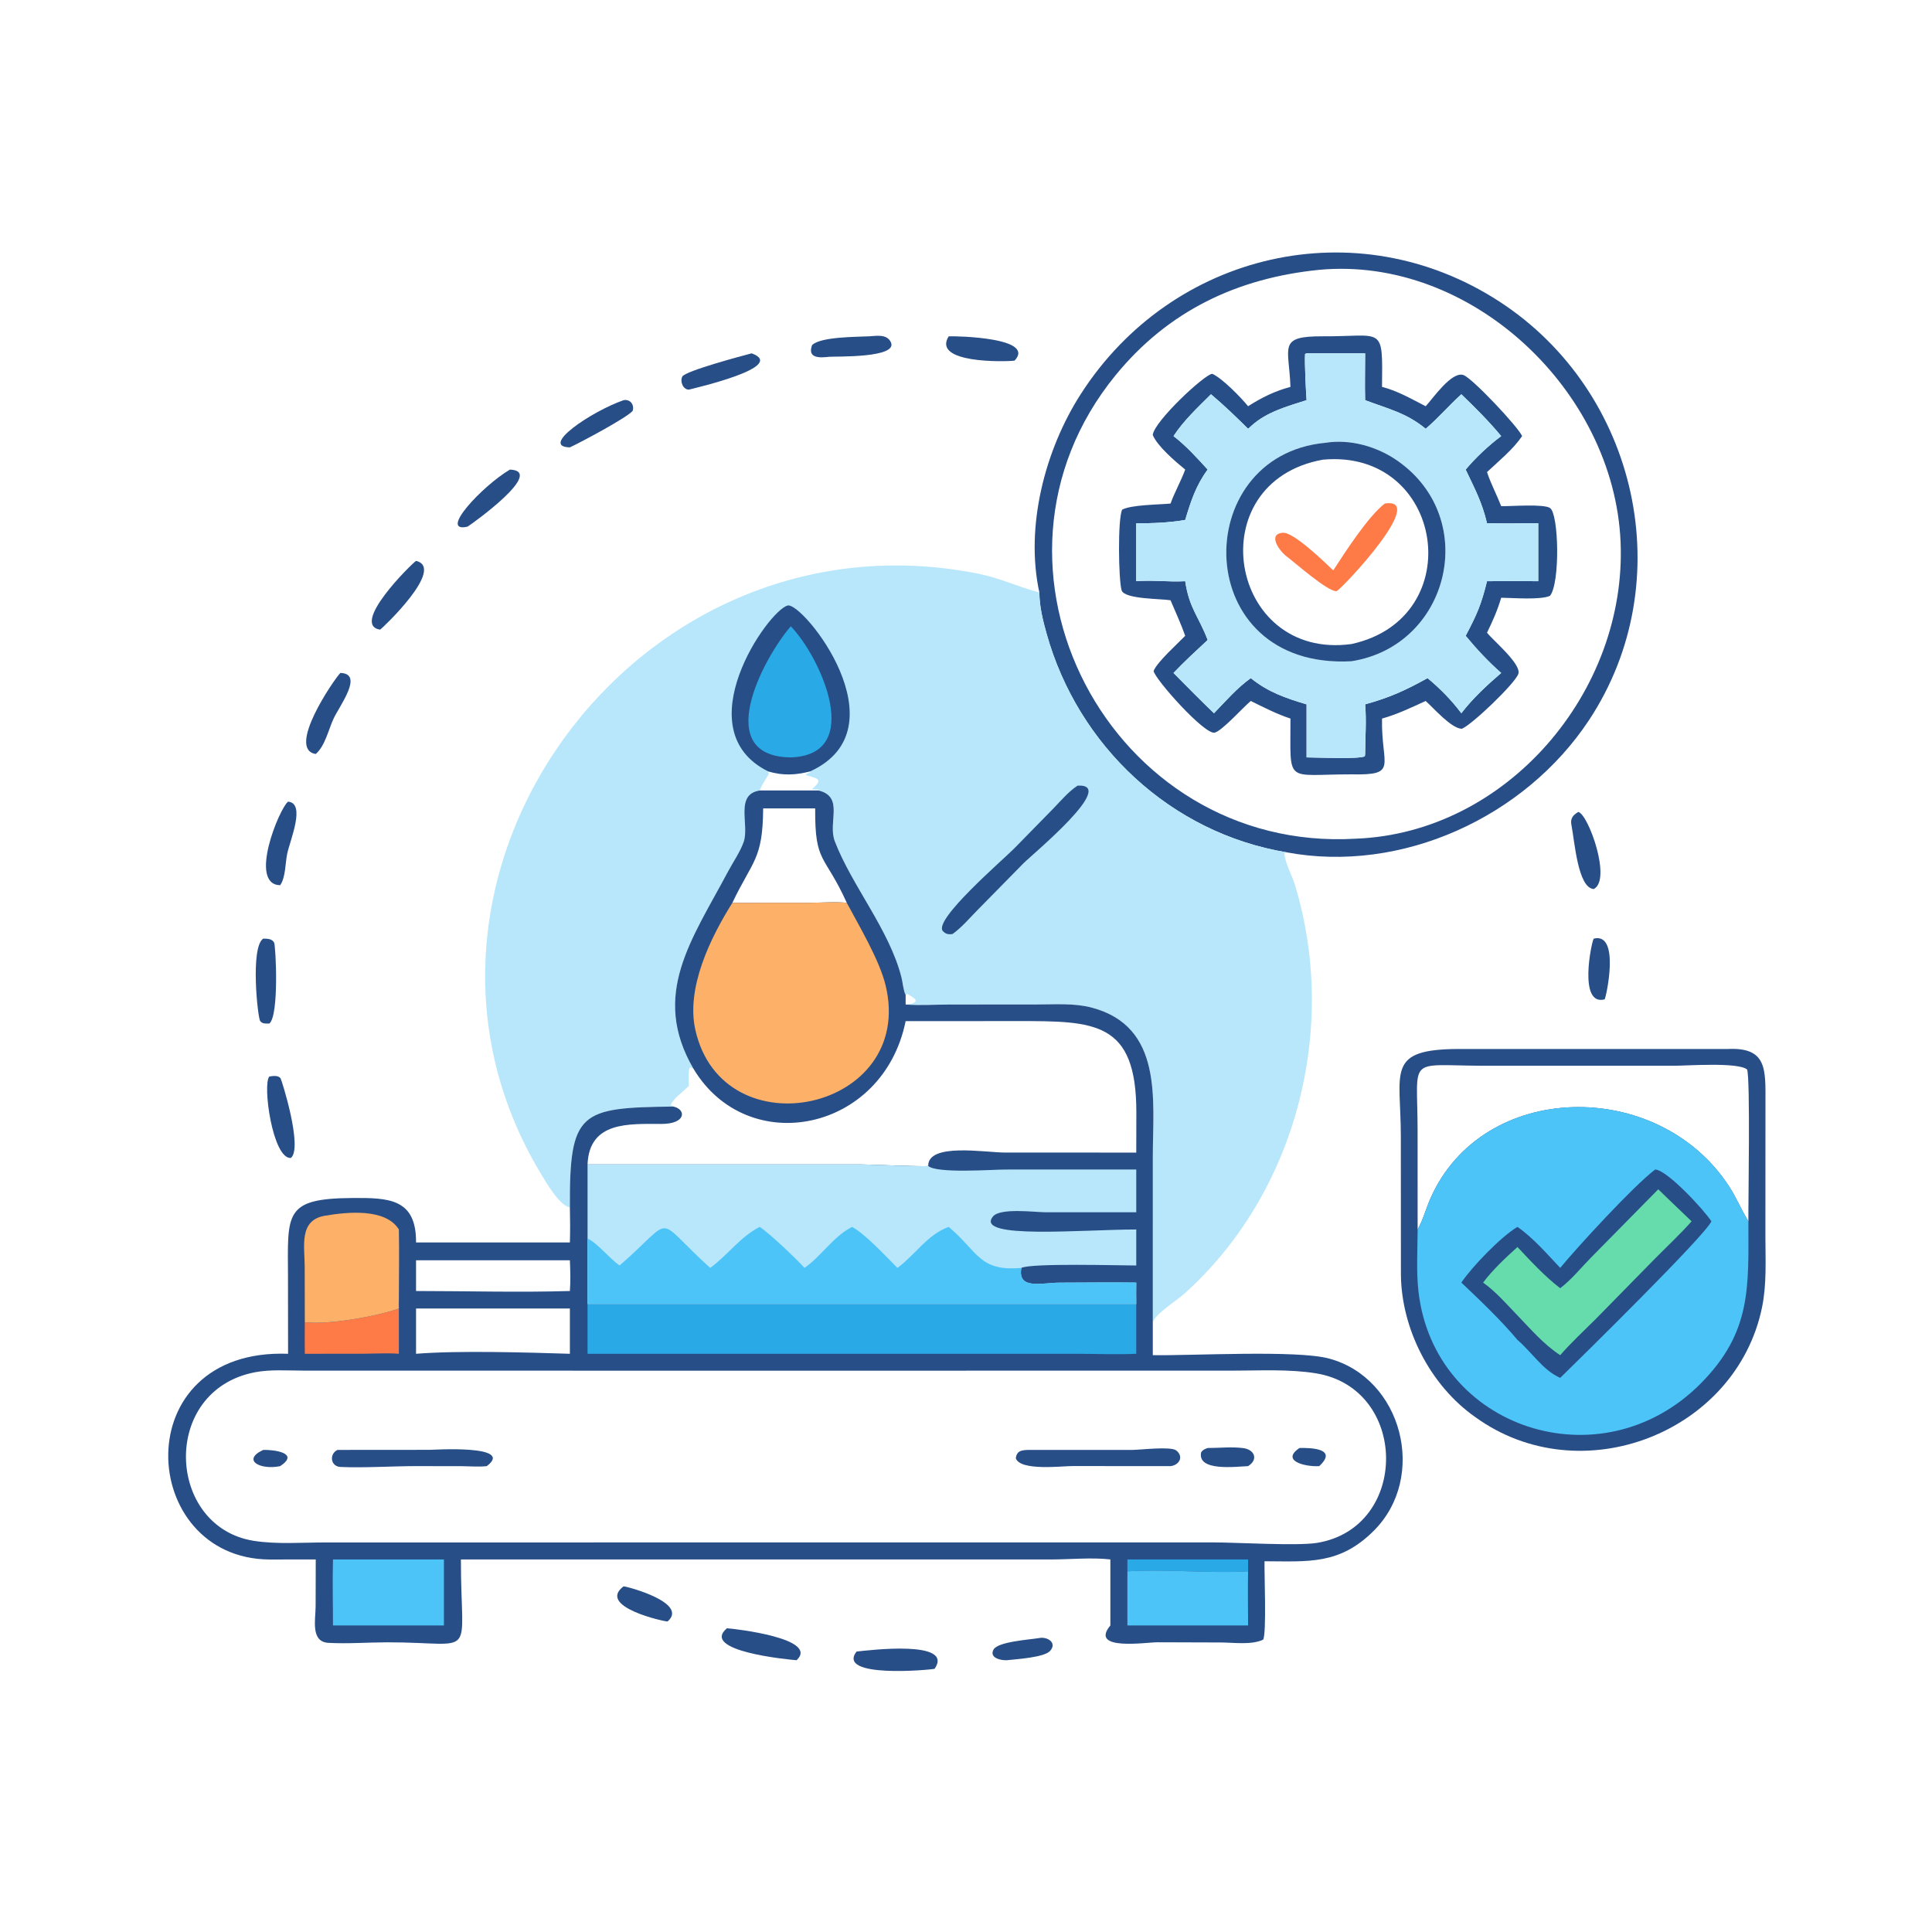 <?xml version="1.0" encoding="utf-8" ?>
<svg xmlns="http://www.w3.org/2000/svg" xmlns:xlink="http://www.w3.org/1999/xlink" width="512" height="512">
	<path fill="#274E86" d="M275.437 434.089C277.514 433.688 280.262 435.324 278.271 437.52C276.697 439.255 269.294 439.7 266.798 439.975C265.329 440.058 262.076 439.393 263.293 437.157C264.454 435.023 272.986 434.525 275.437 434.089Z"/>
	<path fill="#274E86" d="M165.265 420.393C166.211 420.439 182.606 424.768 176.919 429.706C176.036 429.757 158.069 425.775 165.265 420.393Z"/>
	<path fill="#274E86" d="M422.354 248.746C429.464 246.986 425.63 264.258 425.257 264.836C418.19 266.729 421.767 249.55 422.354 248.746Z"/>
	<path fill="#274E86" d="M251.414 89.123C253.903 89.046 274.594 89.505 268.867 95.576C266.206 95.889 246.91 96.328 251.414 89.123Z"/>
	<path fill="#274E86" d="M135.135 124.446C144.658 124.809 125.346 138.65 123.916 139.564C116.014 141.382 127.826 128.751 135.135 124.446Z"/>
	<path fill="#274E86" d="M418.272 215.172C420.947 215.827 427.182 233.227 422.354 235.602C418.123 235.301 417.311 222.977 416.453 218.681C416.106 216.945 416.781 216.049 418.272 215.172Z"/>
	<path fill="#274E86" d="M165.265 106.048C167.031 105.731 168.173 107.269 167.657 108.895C165.964 110.805 153.866 117.237 151.025 118.555C142.91 118.394 156.642 109.061 165.265 106.048Z"/>
	<path fill="#274E86" d="M110.256 148.638C118.211 150.555 101.269 166.546 100.736 166.868C92.752 165.562 108.869 149.59 110.256 148.638Z"/>
	<path fill="#274E86" d="M230.345 89.123C232.281 89.02 234.95 88.48 236.047 90.609C238.277 94.936 221.443 94.408 219.69 94.556C217.476 94.802 213.835 95.109 215.218 91.439C217.548 89.203 226.994 89.308 230.345 89.123Z"/>
	<path fill="#274E86" d="M199.195 93.636C208.909 97.202 183.917 102.884 182.553 103.26C180.98 103.23 180.166 101.085 180.813 99.801C181.566 98.305 197.038 94.202 199.195 93.636Z"/>
	<path fill="#274E86" d="M192.646 431.507C194.898 431.659 217.221 434.231 211.104 439.975C208.628 439.774 185.465 437.542 192.646 431.507Z"/>
	<path fill="#274E86" d="M76.343 212.444C81.098 212.874 76.874 222.624 76.112 226.247C75.584 228.757 75.722 232.472 74.247 234.594C65.735 234.408 74.01 214.237 76.343 212.444Z"/>
	<path fill="#274E86" d="M71.383 285.29C72.329 285.136 73.66 284.915 74.341 285.737C74.607 286.057 80.356 304.252 77.079 306.87C72.241 307.191 69.507 287.254 71.383 285.29Z"/>
	<path fill="#274E86" d="M69.754 248.746C70.763 248.75 72.198 248.759 72.662 249.866C73.074 250.848 74.013 269.034 71.383 271.254L71.096 271.257C70.275 271.257 69.507 271.308 68.947 270.585C68.305 269.758 66.278 251.05 69.754 248.746Z"/>
	<path fill="#274E86" d="M226.991 437.68C230.368 437.311 252.973 434.545 247.685 442.25C246.537 442.538 221.524 444.85 226.991 437.68Z"/>
	<path fill="#274E86" d="M90.197 178.339C96.5 178.5 90.011 187.013 88.421 190.399C87.073 193.266 86.142 197.729 83.677 199.813C75.818 198.569 88.502 180.059 90.197 178.339Z"/>
	<path fill="#274E86" d="M457.752 277.999C468.325 277.447 467.887 283.36 467.866 292.22L467.85 327.652C467.858 333.917 468.225 340.34 466.949 346.508C460.085 379.669 419.008 395.812 390.976 375.552C379.041 367.183 371.355 352.159 371.256 337.68L371.235 301.106C371.238 283.883 367.102 278.002 386.847 277.99L457.752 277.999ZM375.687 325.826C377.102 323.341 377.902 320.281 379.062 317.641C392.875 286.226 439.364 285.549 458.167 314.314C460.049 317.194 461.351 320.333 463.102 323.268L463.34 323.663C463.288 318.759 463.881 285.84 462.999 283.432C460.665 281.437 447.032 282.432 443.728 282.433L392.714 282.438C372.706 282.313 375.651 279.846 375.676 299.375L375.687 325.826Z"/>
	<path fill="#4DC4F8" d="M375.687 325.826C377.102 323.341 377.902 320.281 379.062 317.641C392.875 286.226 439.364 285.549 458.167 314.314C460.049 317.194 461.351 320.333 463.102 323.268L463.34 323.663C463.373 341.249 464.164 353.042 450.754 366.595C424.335 393.295 380.078 378.582 375.915 342.3C375.299 336.932 375.672 331.233 375.687 325.826Z"/>
	<path fill="#274E86" d="M438.631 309.933C441.858 310.051 451.693 320.788 453.535 323.663C451.921 327.421 418.454 360.276 413.471 365.15C408.92 363.169 405.877 358.272 402.142 355.088C397.799 349.899 392.216 344.576 387.269 339.897C390.136 335.661 397.774 327.719 402.142 325.141C406.311 328.03 409.995 332.326 413.471 336.003C417.998 330.51 432.716 314.45 438.631 309.933Z"/>
	<path fill="#66DCAC" d="M439.453 315.178C442.408 317.996 445.311 320.865 448.286 323.663C445.184 327.172 441.697 330.394 438.409 333.733L422.943 349.498C419.767 352.678 416.422 355.743 413.471 359.134C409.023 356.223 405.798 352.38 402.142 348.594C399.272 345.626 396.412 342.288 393.035 339.897C395.675 336.399 398.909 333.412 402.142 330.472C405.708 334.254 409.334 338.225 413.471 341.386C416.482 339.107 419.017 335.915 421.681 333.223L439.453 315.178Z"/>
	<path fill="#274E86" d="M275.437 156.986C271.639 139.56 276.918 119.201 286.451 104.379C310.652 66.75 359.567 55.339 397.372 79.925C434.08 103.797 445.379 154.073 421.121 190.815C404.126 216.556 371.437 231.583 340.901 225.867C310.234 220.722 285.717 197.699 277.374 167.987C276.352 164.347 275.474 160.787 275.437 156.986ZM349.606 71.506C327.902 73.682 309.593 82.356 295.635 99.447C254.317 150.041 294.275 226.131 359.312 222.259C399.368 220.727 431.175 183.249 429.47 143.606C427.749 103.592 389.914 67.764 349.606 71.506Z"/>
	<path fill="#274E86" d="M350.559 89.123C366.699 89.219 366.431 86.001 366.25 102.529C370.353 103.566 374.074 105.74 377.821 107.655C379.697 105.661 384.731 98.254 387.863 99.406C390.229 100.276 402.323 113.109 403.379 115.574C400.93 119.152 397.223 122.145 394.074 125.105C395.071 128.148 396.661 131.132 397.831 134.138C400.333 134.204 409.148 133.476 410.79 134.64C413.103 136.279 413.482 154.46 410.769 157.899C408.227 159.056 400.86 158.427 397.831 158.407C396.868 161.683 395.572 164.612 394.074 167.666C395.621 169.676 403.235 175.976 402.379 178.577C401.552 181.091 389.983 192.167 387.376 193.139C384.583 193.017 379.984 187.708 377.821 185.764C374.03 187.497 370.28 189.309 366.25 190.427C366.005 203.061 370.756 205.462 358.154 205.211C340.309 205.2 342.039 208.073 341.984 190.427C338.417 189.262 334.839 187.429 331.469 185.764C329.426 187.453 323.906 193.654 321.906 194.154C319.263 194.815 306.049 179.974 305.718 177.818C306.573 175.505 312.179 170.492 314.092 168.496C312.964 165.309 311.526 162.192 310.207 159.078C307.791 158.642 297.98 158.828 297.243 156.445C296.412 153.758 296.178 137.446 297.388 135.064C299.794 133.756 307.09 133.751 310.207 133.445C311.314 130.371 312.958 127.52 314.092 124.446C311.498 122.319 306.713 118.253 305.487 115.264C305.909 111.602 319.3 99.141 321.258 99.065C323.882 100.197 328.891 105.358 330.758 107.655C334.466 105.3 337.739 103.682 341.984 102.529C341.612 91.869 338.495 89.08 350.559 89.123ZM346.255 93.636L345.858 93.801C345.694 96.111 346.085 103.637 346.255 106.048C341.117 107.695 335.697 109.141 331.618 112.859L330.758 113.633C327.574 110.49 324.355 107.359 320.921 104.486C317.453 107.941 313.67 111.459 310.99 115.574C314.256 118.053 317.29 121.406 320.045 124.446C316.939 128.626 315.585 132.845 314.092 137.785C309.857 138.514 305.412 138.716 301.121 138.654L301.121 154.022C305.477 153.667 309.754 154.27 314.092 154.022C315.157 161.256 317.701 163.391 320.045 169.607C316.972 172.469 313.888 175.295 310.99 178.339C314.542 181.922 318.075 185.526 321.72 189.015C324.859 185.759 327.772 182.365 331.469 179.709C336.111 183.439 340.63 184.977 346.255 186.66L346.255 200.717C348.892 200.723 359.916 201.234 361.696 200.432L361.775 199.813C361.79 195.47 362.162 190.979 361.775 186.66C368.303 184.851 372.375 182.991 378.314 179.709C381.685 182.513 384.64 185.507 387.269 189.015C390.328 185.024 394.037 181.621 397.831 178.339C394.43 175.365 391.291 171.976 388.416 168.496C391.432 162.775 392.53 160.29 394.074 154.022C398.599 153.969 403.125 154.005 407.649 154.022L407.649 138.654C403.133 138.658 398.586 138.776 394.074 138.654C392.723 133.001 390.847 129.574 388.416 124.446C391.018 121.318 394.556 118.009 397.831 115.574C394.592 111.661 390.929 108.007 387.269 104.486C384.013 107.424 381.156 110.791 377.821 113.633C372.703 109.402 367.799 108.337 361.775 106.048C361.657 101.913 361.784 97.772 361.775 93.636L346.255 93.636Z"/>
	<path fill="#B8E7FB" d="M346.255 93.636L361.775 93.636C361.784 97.772 361.657 101.913 361.775 106.048C367.799 108.337 372.703 109.402 377.821 113.633C381.156 110.791 384.013 107.424 387.269 104.486C390.929 108.007 394.592 111.661 397.831 115.574C394.556 118.009 391.018 121.318 388.416 124.446C390.847 129.574 392.723 133.001 394.074 138.654C398.586 138.776 403.133 138.658 407.649 138.654L407.649 154.022C403.125 154.005 398.599 153.969 394.074 154.022C392.53 160.29 391.432 162.775 388.416 168.496C391.291 171.976 394.43 175.365 397.831 178.339C394.037 181.621 390.328 185.024 387.269 189.015C384.64 185.507 381.685 182.513 378.314 179.709C372.375 182.991 368.303 184.851 361.775 186.66C362.162 190.979 361.79 195.47 361.775 199.813L361.696 200.432C359.916 201.234 348.892 200.723 346.255 200.717L346.255 186.66C340.63 184.977 336.111 183.439 331.469 179.709C327.772 182.365 324.859 185.759 321.72 189.015C318.075 185.526 314.542 181.922 310.99 178.339C313.888 175.295 316.972 172.469 320.045 169.607C317.701 163.391 315.157 161.256 314.092 154.022C309.754 154.27 305.477 153.667 301.121 154.022L301.121 138.654C305.412 138.716 309.857 138.514 314.092 137.785C315.585 132.845 316.939 128.626 320.045 124.446C317.29 121.406 314.256 118.053 310.99 115.574C313.67 111.459 317.453 107.941 320.921 104.486C324.355 107.359 327.574 110.49 330.758 113.633L331.618 112.859C335.697 109.141 341.117 107.695 346.255 106.048C346.085 103.637 345.694 96.111 345.858 93.801L346.255 93.636ZM351.187 117.352C314.943 120.766 315.391 177.553 358.154 175.238C384.017 171.187 392.344 137.68 370.52 122.221C365.078 118.365 357.865 116.269 351.187 117.352Z"/>
	<path fill="#274E86" d="M351.187 117.352C357.865 116.269 365.078 118.365 370.52 122.221C392.344 137.68 384.017 171.187 358.154 175.238C315.391 177.553 314.943 120.766 351.187 117.352ZM350.559 121.819C317.589 127.793 325.615 175.132 358.154 170.677C389.605 163.818 382.701 118.822 350.559 121.819Z"/>
	<path fill="#FE7B47" d="M366.988 133.445C378.567 131.595 355.839 155.851 354.213 156.666C351.906 156.862 343.257 149.159 340.901 147.401C338.882 145.827 335.923 141.48 339.978 141.19C342.856 140.985 351.017 148.966 353.326 151.156C356.442 146.354 362.61 136.785 366.988 133.445Z"/>
	<path fill="#B8E7FB" d="M151.025 319.993C148.17 319.417 144.671 313.251 143.225 310.844C96.644 233.339 168.066 133.691 259.424 152.07C265.038 153.2 269.984 155.617 275.437 156.986C275.474 160.787 276.352 164.347 277.374 167.987C285.717 197.699 310.234 220.722 340.901 225.867L340.363 226.18C340.64 228.963 342.351 231.809 343.173 234.511C354.738 272.533 343.574 316.258 313.809 342.888C311.832 344.656 306.311 348.093 305.504 350.388L305.507 306.477C305.512 291.621 308.381 271.977 289.189 266.993C284.59 265.799 279.427 266.195 274.706 266.194L251.576 266.212C247.842 266.22 243.953 266.49 240.238 266.221L240.003 266.202L240.003 263.686C239.388 262.483 239.249 260.426 238.909 259.067C235.759 246.469 225.709 234.659 221.226 222.933C219.311 217.924 223.789 211.206 216.964 209.49L201.334 209.49C194.662 210.501 198.649 218.58 197.083 223.107C196.183 225.708 194.242 228.5 192.93 230.97C183.368 248.976 172.337 263.61 183.779 283.233C183.168 283.114 182.654 282.393 182.915 282.996L182.686 283.132C182.396 284.595 182.53 286.31 182.553 287.805C181.504 288.822 177.956 291.549 177.799 292.883L178.439 293.246C153.739 293.552 150.886 294.442 151.025 319.993ZM203.565 204.425L203.759 205.127C202.883 206.536 201.916 207.928 201.334 209.49L216.964 209.49L217.065 209.256C216.497 209.199 215.953 209.198 215.384 209.205L215.34 208.954C218.574 206.296 216.114 206.194 213.358 205.37L213.735 205.299L213.647 205.163L214.722 204.693L214.698 204.425C210.727 205.423 207.519 205.583 203.565 204.425ZM240.003 263.686L240.003 266.202C241 266.095 241.908 266.121 242.659 265.376L242.585 264.855C241.95 264.264 241.221 263.847 240.484 263.395L240.003 263.686Z"/>
	<path fill="#274E86" d="M285.582 208.202C296.443 207.602 273.342 226.618 271.262 228.749L259.066 241.156C256.952 243.288 254.9 245.757 252.458 247.507C251.46 247.703 250.594 247.556 249.871 246.744C247.251 243.801 265.747 227.921 268.785 224.842L278.945 214.474C281 212.381 283.119 209.787 285.582 208.202Z"/>
	<path fill="#274E86" d="M203.565 204.425C181.481 193.467 203.457 161.883 208.719 160.472C212.724 159.399 239.659 193.029 214.698 204.425C210.727 205.423 207.519 205.583 203.565 204.425Z"/>
	<path fill="#29AAE7" d="M209.563 165.974C217.489 174.137 229.259 200.056 209.563 200.717C188.626 200.492 202.007 174.779 209.563 165.974Z"/>
	<path fill="#274E86" d="M201.334 209.49L216.964 209.49C223.789 211.206 219.311 217.924 221.226 222.933C225.709 234.659 235.759 246.469 238.909 259.067C239.249 260.426 239.388 262.483 240.003 263.686L240.003 266.202L240.238 266.221C243.953 266.49 247.842 266.22 251.576 266.212L274.706 266.194C279.427 266.195 284.59 265.799 289.189 266.993C308.381 271.977 305.512 291.621 305.507 306.477L305.504 350.388L305.504 359.134C315.812 359.299 343.537 357.717 352.166 360.017C371.604 365.197 378.415 391.427 364.011 405.724C354.965 414.702 346.833 413.794 335.113 413.747C335.02 416.747 335.699 433.004 334.737 434.534C331.634 436.003 326.797 435.27 323.468 435.272L306.758 435.219C303.787 435.205 288.572 437.607 294.257 430.76L294.257 413.269C289.432 412.695 283.567 413.269 278.579 413.273L122.144 413.269C122.124 440.41 126.822 435.196 102.605 435.231C97.475 435.238 92.13 435.655 87.033 435.373C82.233 435.108 83.641 429.15 83.645 425.677L83.677 413.269L71.368 413.284C36.436 412.996 33.218 357.187 76.343 358.766L76.319 338.38C76.261 321.623 75.165 317.607 93.317 317.484C102.97 317.418 110.341 317.578 110.256 329.267L151.025 329.267C151.12 326.168 151.1 323.092 151.025 319.993C150.886 294.442 153.739 293.552 178.439 293.246L177.799 292.883C177.956 291.549 181.504 288.822 182.553 287.805C182.53 286.31 182.396 284.595 182.686 283.132L182.915 282.996C182.654 282.393 183.168 283.114 183.779 283.233C172.337 263.61 183.368 248.976 192.93 230.97C194.242 228.5 196.183 225.708 197.083 223.107C198.649 218.58 194.662 210.501 201.334 209.49ZM173.309 363.244L80.239 363.227C76.102 363.223 71.661 362.881 67.589 363.659C42.444 368.466 44.028 404.647 67.245 408.335C73.343 409.304 80.198 408.764 86.385 408.763L243.875 408.757L321.471 408.751C327.605 408.751 343.844 409.738 349.083 408.87C373.57 404.812 373.362 367.912 348.703 363.938C341.495 362.776 333.703 363.238 326.415 363.237L173.309 363.244ZM240.003 270.611C234.056 299.971 198.129 307.165 183.779 283.233C183.168 283.114 182.654 282.393 182.915 282.996L182.686 283.132C182.396 284.595 182.53 286.31 182.553 287.805C181.504 288.822 177.956 291.549 177.799 292.883L178.439 293.246C181.899 293.98 181.877 297.861 175.296 297.855C166.674 297.848 156.171 297.126 155.707 308.573L227.952 308.575C230.119 308.577 245.396 309.249 245.984 308.986C245.936 302.757 261.07 305.439 266.359 305.439L301.121 305.448L301.144 294.795C301.156 270.529 290.074 270.595 269.536 270.598L240.003 270.611ZM202.243 214.237C202.157 227.828 199.435 228.017 194.079 239.261L214.747 239.243C217.892 239.238 221.304 238.919 224.411 239.261C218.501 226.174 215.918 229.003 216.033 214.237L202.243 214.237ZM110.256 346.766L110.256 358.766C121.556 357.861 139.584 358.413 151.025 358.766L151.025 346.766L110.256 346.766ZM110.256 333.99L110.256 342.131C123.809 342.137 137.485 342.533 151.025 342.131C151.235 339.422 151.135 336.702 151.025 333.99L110.256 333.99Z"/>
	<path fill="#29AAE7" d="M298.773 413.269L330.758 413.269L330.758 416.424C320.152 417.025 309.372 415.763 298.773 416.424L298.773 413.269Z"/>
	<path fill="#FE7B47" d="M105.705 346.766C105.62 345.892 105.679 345.001 105.705 344.124L105.705 358.766C102.62 358.542 99.485 358.729 96.391 358.751L80.776 358.766C80.769 355.975 80.731 353.179 80.776 350.388C86.831 351.177 100.025 348.834 105.705 346.766Z"/>
	<path fill="#4DC4F8" d="M298.773 416.424C309.372 415.763 320.152 417.025 330.758 416.424C330.645 421.19 330.757 425.991 330.758 430.76L298.773 430.76L298.773 416.424Z"/>
	<path fill="#4DC4F8" d="M88.244 413.269L117.645 413.269L117.645 430.76L88.244 430.76C88.244 424.938 88.079 419.086 88.244 413.269Z"/>
	<path fill="#FDB067" d="M80.776 350.388L80.748 335.6C80.743 330.26 79.138 323.363 86.103 322.181C91.99 321.182 102.172 320.12 105.705 325.826C105.83 331.915 105.707 338.032 105.705 344.124C105.679 345.001 105.62 345.892 105.705 346.766C100.025 348.834 86.831 351.177 80.776 350.388Z"/>
	<path fill="#29AAE7" d="M155.707 345.578L301.121 345.578L301.121 358.766C295.873 359.015 290.504 358.771 285.239 358.769L155.707 358.766L155.707 345.578Z"/>
	<path fill="#FDB067" d="M194.079 239.261L214.747 239.243C217.892 239.238 221.304 238.919 224.411 239.261C227.734 245.508 233.05 254.385 234.68 261.073C242.8 294.391 191.566 305.467 184.272 272.921C181.8 261.89 188.15 248.695 194.079 239.261Z"/>
	<path fill="#B8E7FB" d="M155.707 308.573L227.952 308.575C230.119 308.577 245.396 309.249 245.984 308.986C248.224 311.044 262.965 309.938 266.45 309.938L301.121 309.933L301.121 321.263L276.98 321.259C274.238 321.26 265.067 320.026 263.143 322.389C258.15 328.519 286.824 325.834 301.121 325.826L301.121 335.37C296.454 335.362 273.379 334.702 270.677 336.003C269.58 341.929 276.176 339.918 280.832 339.914C287.59 339.907 294.365 339.797 301.121 339.897C301.118 341.787 301.067 343.69 301.121 345.578L155.707 345.578L155.707 328.213L155.707 308.573Z"/>
	<path fill="#4DC4F8" d="M251.414 325.141L251.644 325.333C259.273 331.839 259.547 337.002 270.677 336.003C269.58 341.929 276.176 339.918 280.832 339.914C287.59 339.907 294.365 339.797 301.121 339.897C301.118 341.787 301.067 343.69 301.121 345.578L155.707 345.578L155.707 328.213C158.46 329.536 161.427 333.432 164.196 335.37C179.414 322.149 172.8 322.098 188.208 336.003C192.844 332.652 196.14 327.766 201.334 325.141C204.044 326.931 210.951 333.522 213.207 336.003C217.569 332.955 220.628 327.999 225.312 325.415L225.804 325.141C229.244 326.953 234.866 333.051 237.831 336.003C242.575 332.523 245.74 327.186 251.414 325.141Z"/>
	<path fill="#274E86" d="M344.38 383.735C347.405 383.659 354.648 383.86 349.606 388.54C345.754 388.762 339.369 387.097 344.38 383.735Z"/>
	<path fill="#274E86" d="M69.754 384.242C72.518 384.164 79.578 385.015 74.247 388.54C68.916 389.646 64.001 386.928 69.754 384.242Z"/>
	<path fill="#274E86" d="M320.045 383.735C323.117 383.741 326.446 383.361 329.484 383.765C332.455 384.16 333.566 386.769 330.758 388.54C327.793 388.633 317.138 390.077 318.326 384.83C318.819 384.166 319.303 384.011 320.045 383.735Z"/>
	<path fill="#274E86" d="M272.631 384.242L300.183 384.24C302.195 384.231 310.304 383.244 311.718 384.383C313.825 386.08 312.448 388.293 310.207 388.54L284.286 388.519C281.444 388.506 270.386 389.895 269.2 386.451C269.468 384.356 270.87 384.297 272.631 384.242Z"/>
	<path fill="#274E86" d="M89.44 384.242L113.999 384.222C114.502 384.222 136.637 382.79 129 388.54C126.89 388.772 124.622 388.569 122.496 388.553L110.407 388.533C104.056 388.533 96.385 389.041 90.23 388.757C87.569 388.634 87.194 385.318 89.44 384.242Z"/>
</svg>
